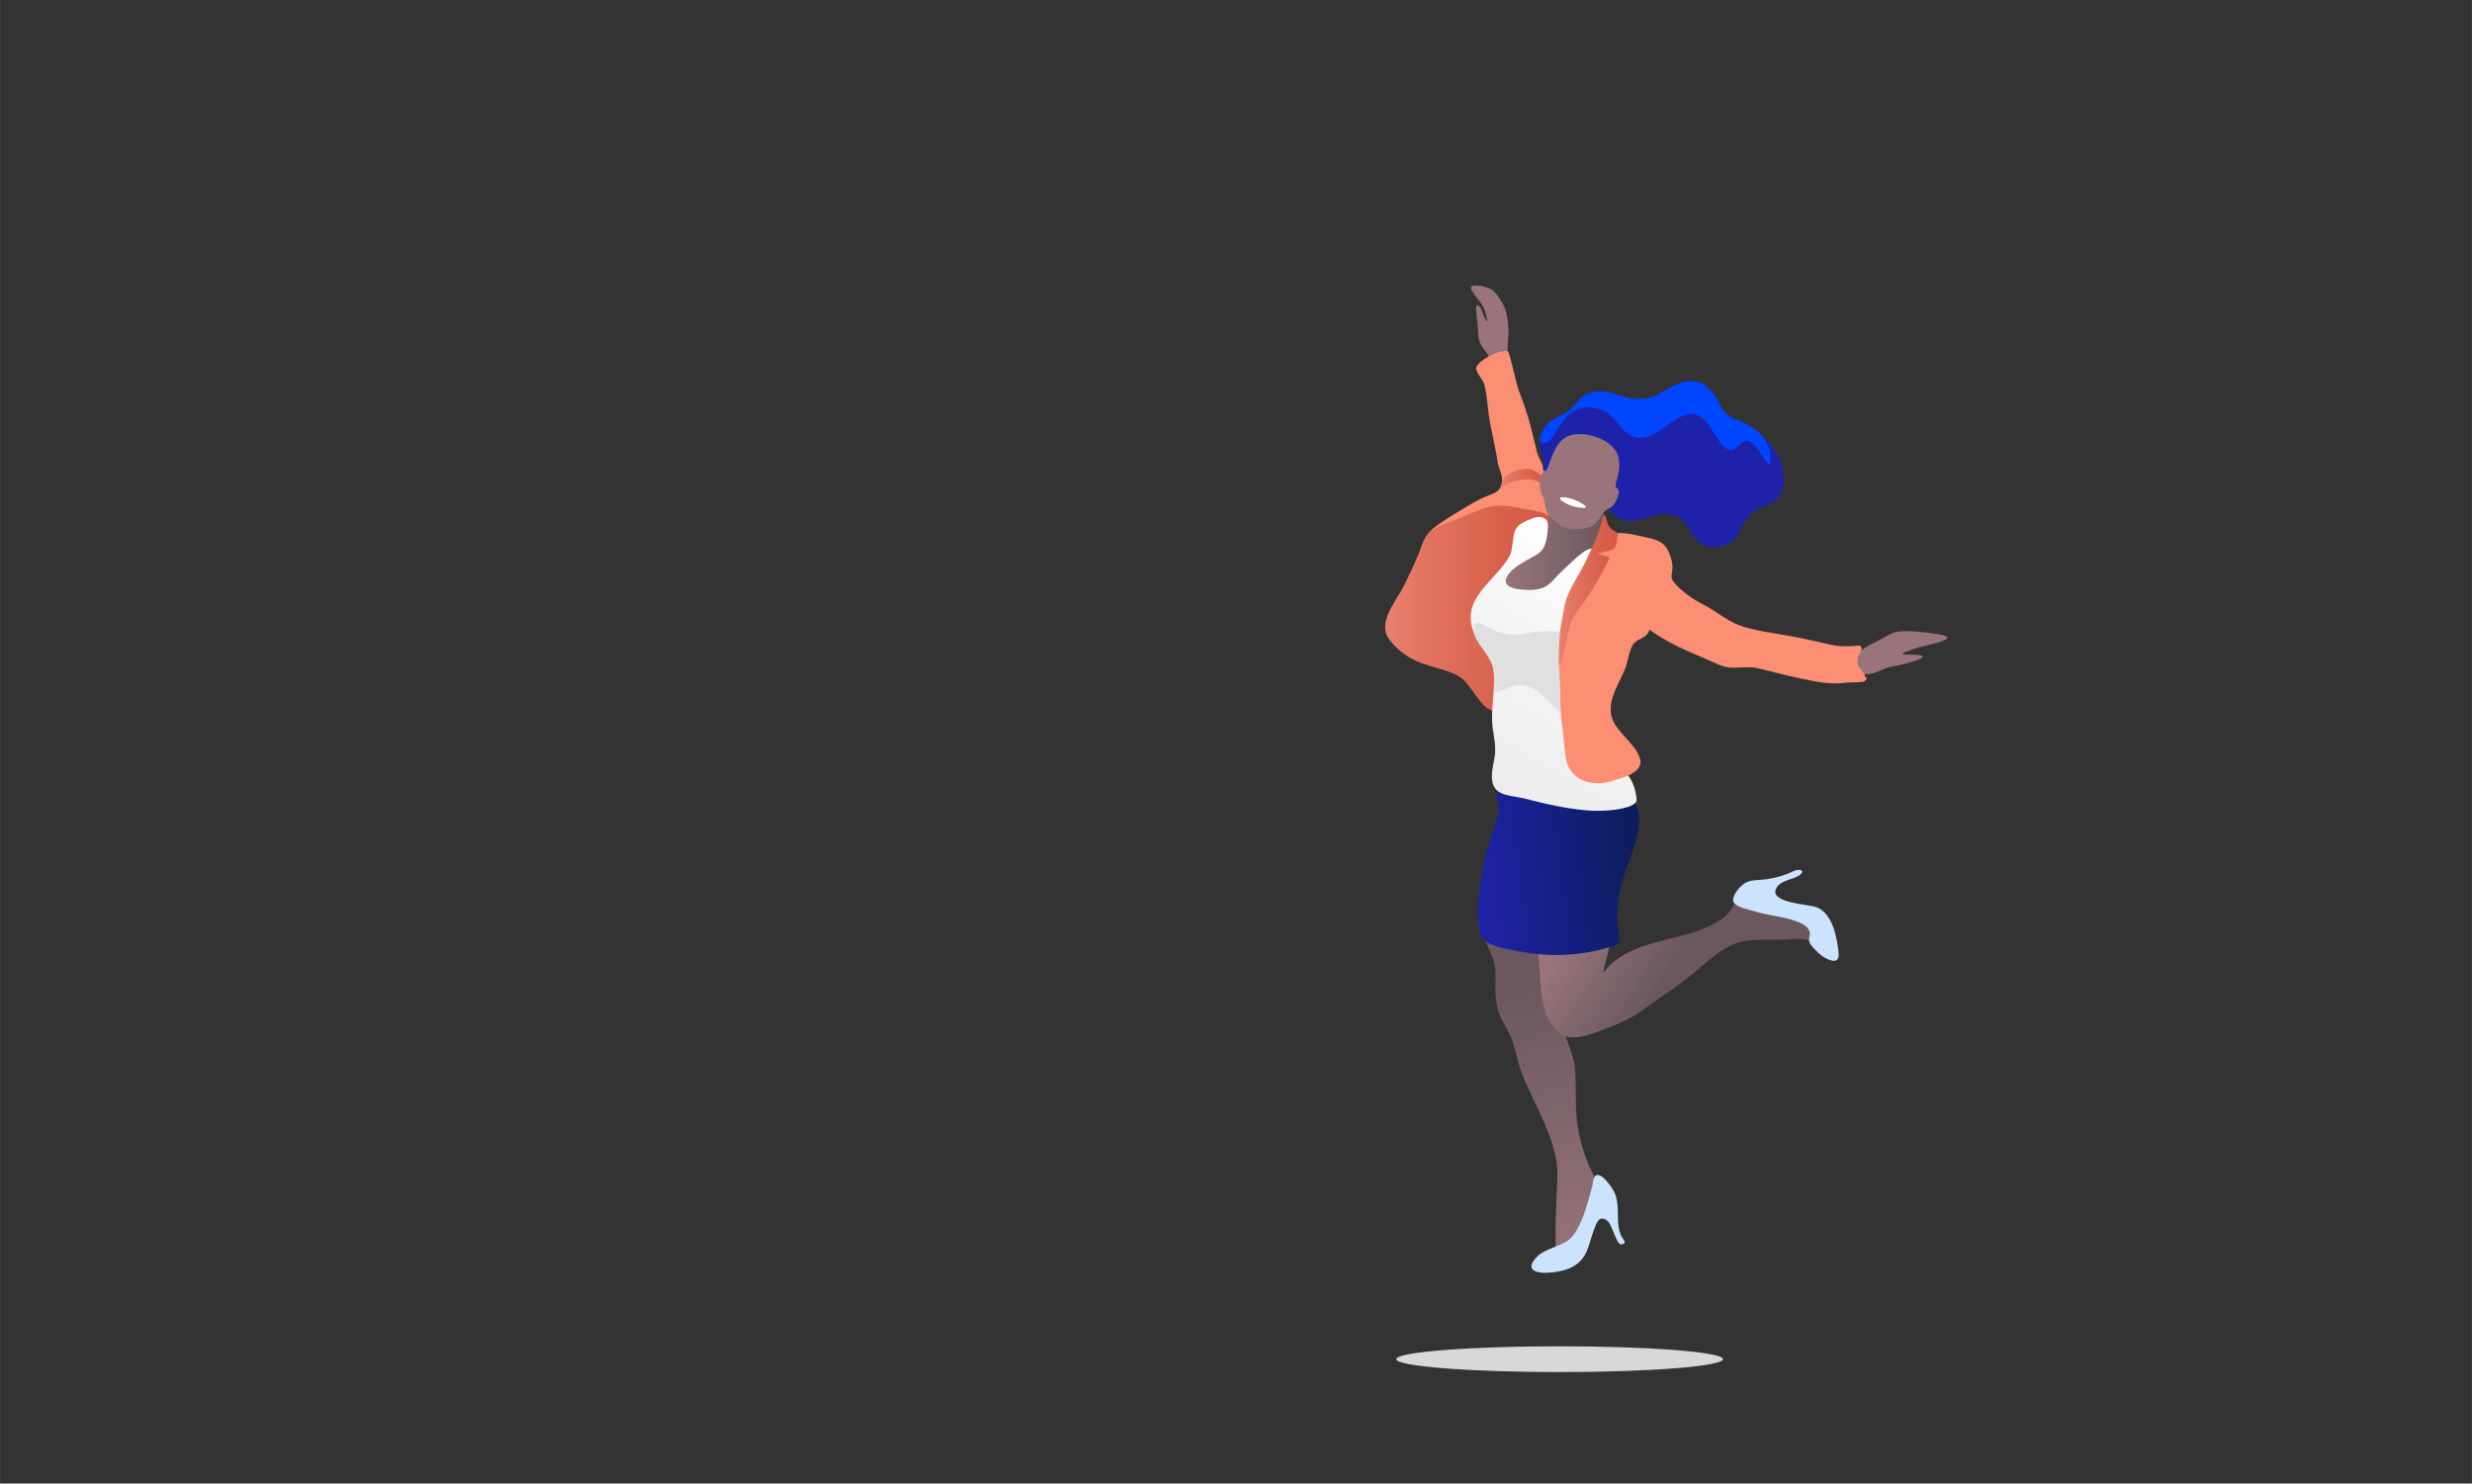 <svg xmlns="http://www.w3.org/2000/svg" xmlns:xlink="http://www.w3.org/1999/xlink" id="a" width="211.67mm" height="127.05mm" viewBox="0 0 600 360.15"><rect x="0" y="0" width="600" height="360.15" fill="#333333" stroke="none"/><defs><style>.j{fill:url(#g);}.k{fill:url(#h);}.l{fill:url(#i);}.m{fill:url(#f);}.n{fill:url(#d);}.o{fill:url(#e);}.p{fill:url(#c);}.q{fill:url(#b);}.r{fill:#0046ff;}.s{fill:#fff;}.t{fill:#fc8e74;}.u{fill:#99747b;}.v{fill:#cbe3fc;}.w{fill:#d9d8d6;}.x{fill:#e0e0e0;}.y{fill:#1e22aa;}</style><linearGradient id="b" x1="383.95" y1="307.99" x2="368.32" y2="239.48" gradientUnits="userSpaceOnUse"><stop offset="0" stop-color="#99747b"></stop><stop offset=".99" stop-color="#6b585e"></stop></linearGradient><linearGradient id="c" x1="336.2" y1="147.82" x2="376.21" y2="147.82" gradientUnits="userSpaceOnUse"><stop offset="0" stop-color="#eb816f"></stop><stop offset=".17" stop-color="#e57765"></stop><stop offset=".69" stop-color="#d8614c"></stop><stop offset="1" stop-color="#d45944"></stop></linearGradient><linearGradient id="d" x1="364.88" y1="131.83" x2="389.65" y2="131.83" xlink:href="#b"></linearGradient><linearGradient id="e" x1="384.67" y1="220.79" x2="406.12" y2="234.43" xlink:href="#b"></linearGradient><linearGradient id="f" x1="409.49" y1="207.19" x2="357.28" y2="213.85" gradientUnits="userSpaceOnUse"><stop offset="0" stop-color="#1e22aa"></stop><stop offset="0" stop-color="#1d21a5"></stop><stop offset=".01" stop-color="#1a2199"></stop><stop offset=".02" stop-color="#152084"></stop><stop offset=".02" stop-color="#0e1e67"></stop><stop offset=".03" stop-color="#071d49"></stop><stop offset="1" stop-color="#1e22aa"></stop><stop offset="1" stop-color="#071d49"></stop></linearGradient><linearGradient id="g" x1="363.82" y1="116.31" x2="375.13" y2="116.31" xlink:href="#c"></linearGradient><linearGradient id="h" x1="396.09" y1="138.08" x2="364.58" y2="192.66" gradientUnits="userSpaceOnUse"><stop offset="0" stop-color="#fff"></stop><stop offset=".4" stop-color="#f5f5f5"></stop><stop offset="1" stop-color="#ededed"></stop></linearGradient><linearGradient id="i" x1="378.33" y1="143.28" x2="392.6" y2="143.28" xlink:href="#c"></linearGradient></defs><g><path class="y" d="M432.82,114.52c-.31-1.53-.78-4.7-5.32-9.01-1.1-1.04-2.99-2.26-4.8-3.09-2.29-1.05-3.86-1.31-5.22-4.15-3.88-8.08-9.1-6.24-14.13-3-2.67,1.72-6,2.01-9.1,1.08-2.85-.85-5.38-2.09-8.54-.89-3.22,1.22-2.94,3-5.61,4.74-2.14,1.39-4.55,1.85-5.78,4.65-1.56,3.52-.05,9.16,4.81,9.95,2.31,.37,4.44-.07,6.4,1.43,1.62,1.25,2.45,3.18,3.44,4.87,3.01,5.17,4.78,6.21,10.57,4.59,2.01-.56,4.16-1.39,6.6-.6,3.13,1.02,3.45,3.11,5.07,5.34,2.84,3.9,9.08,2.9,11.09-1.55,.83-1.84,2.26-4.63,5.31-5.76,1.12-.42,2.23-.86,3.21-1.61,2.17-1.67,2.48-4.65,2-7Z"></path><path class="r" d="M429.71,111.53c.09-5.28-3.58-7.54-7.01-9.11-2.29-1.05-3.86-1.31-5.22-4.15-3.88-8.08-9.1-6.24-14.13-3-2.67,1.72-6,2.01-9.1,1.08-2.85-.85-5.38-2.09-8.54-.89-3.22,1.22-2.94,3-5.61,4.74-2.14,1.39-4.55,1.85-5.78,4.65-1.56,3.52,.87,2.83,1.7,2.22,1.89-1.39,4.13-10.06,11.94-7.83,2.97,.85,4.35,3.2,5.64,4.66,3.23,3.65,6.65,2.76,11.43-.89,6.15-4.7,8.48-1.86,10.44,1.22,2.19,3.44,3.9,7.14,7.1,3.45,3.2-3.69,7.07,8.5,7.15,3.85Z"></path><path class="u" d="M358.03,69.28c-1.71-.01-1.12,1.15,1.27,4.12,1.11,1.38,1.51,3.09,1.67,4.7-.97-.77-1.25-3.87-2.34-3.97-.8-.07-.05,2.56,.22,7.42,.15,2.67,2.08,3.56,2.59,5.36,.73,2.55,2.47,5.93,4.71,3.7,1-1-.3-4.23-.23-6.36,.07-2.13,.32-2.98,.22-4.23-.16-1.98-.29-4.46-1.51-6.49-.87-1.46-1.94-3.28-3.65-3.74-.88-.24-1.81-.5-2.95-.51Z"></path><path class="q" d="M389.69,290.18c-.33-1.95-1.69-2.68-2.56-4.28-3.1-5.69-4.25-11.42-4.52-15.45-.24-3.66,.01-7.21-.34-11.1-.36-3.9-2.49-7.06-3.01-11.03-.49-3.8-.63-7.62-1.29-11.41-.48-2.78-.72-7.62-2.82-9.78-2.44-2.51-9.13-3.94-12.5-3.53-1.86,.23-3.19,.52-2.87,2.44,.31,1.89,2.04,5.04,2.64,6.83,.66,1.95,.6,3.94,.56,5.97-.07,3.35,.16,6.38,1.87,9.35,1,1.73,1.85,3.14,2.44,5.07,.52,1.71,1.15,4.7,1.75,6.35,2.73,7.4,6.82,13.45,8.53,21.1,.8,3.6,.29,7.18,.19,10.87-.05,2-.11,3.99-.2,5.99-.06,1.34,.34,5.51-.41,6.52-.82,1.1-4.39,1.29-3.94,3.41,.34,1.57,2.57,1.25,3.62,.77,1.35-.61,2.13-1.83,2.68-3.17,1.18-2.89,2.13-5.58,5.17-7.31,2.56-1.46,5.67-3.63,5-7.6Z"></path><path class="v" d="M394.16,301.06c-2.65-3.4-.45-8.22-2.47-11.91-.58-1.06-2.56-3.94-3.87-3.9-1.26,.04-1.1,1.85-1.39,2.9-1.02,3.7-2.25,8.69-4.61,11.78-2.15,2.81-6.46,2.73-8.88,5.27-2.99,3.15-.11,4.14,3.92,3.68,3.65-.41,6.74-1.63,8.25-5.09,.71-1.61,1.06-3.35,1.69-4.99,.58-1.5,1.08-3.72,2.93-2.74,1.19,.63,1.59,2.53,2.13,3.64,.2,.41,.85,2.13,1.36,2.31,.54,.19,1.57-.15,.94-.96Z"></path><path class="t" d="M376.36,125.22c.53-.61,.75-2.28,.24-3.9-.55-1.73-1.87-2.6-1.54-5.71,.2-1.95-1.7-4.31-2.09-6.18-.38-1.82-1.11-4.42-1.52-6.22-.45-1.96-2.15-6.72-2.87-8.61-.56-1.49-1.78-7.29-2.4-9.02-.56-1.55-7.85,1.87-7.88,3.87-.02,1.09,1.67,2.69,2.01,3.98,.5,1.87,.85,5.88,1.11,7.79,.28,2.09,1.81,8.68,2.05,10.72,.22,1.94,1.54,3.57,1.01,5.6-.45,1.75-1.77,2.2-3.29,2.78-2.19,.83-4.17,2-6.15,3.25-1.23,.77-9.83,5.6-8.1,6.6,1.08,.62,5.96-2.84,7.11-3.29,2.46-.97,5.07-1.75,7.65-2.32,2.47-.55,4.69-.55,7.16,0,1.1,.24,6.48,1.84,7.49,.68Z"></path><path class="p" d="M376.21,126.11c-.03-1.93-5.17-2.31-6.63-2.61-2.7-.56-5.31-1.11-8.05-.47-2.47,.58-4.85,1.76-7.19,2.72-2.19,.9-4.95,1.72-6.92,3.07-1.72,1.19-2.22,3.41-2.95,5.27-1.09,2.74-2.37,5.4-3.68,8.04-1.83,3.68-6.68,9.07-3.57,13.13,1.34,1.76,3.09,3.29,4.96,4.38,4.35,2.55,9.53,2.59,12.75,5.15,1.88,1.49,4.04,5.79,5.91,7.01,4.33,2.82,3.5-.3,3.7-3.09,.22-3.09-2-9.61-2.79-12.52-.62-2.28-1.52-4.43-1.28-6.84,.52-5.07,4.49-8.93,6.79-13.23,1.06-1.98,1.45-4.79,2.97-6.45,1.32-1.45,6.05,.81,5.99-3.56Z"></path><path class="n" d="M389.61,123.6c.39-1.57-2.19,1.88-5.48,2.38-1.75,.27-3.41-.46-4.78-1.54-2.17-1.7-1.53-5.7-2.77-4.26-.8,.92-.55,5.33-.95,8.76-.28,2.44-1.4,4.4-2.27,5.03-.91,.66-3.31,1.84-4.33,2.48-1.78,1.1-5.87,3.31-3.35,5.64,1.44,1.34,6.05,1.98,7.85,1.56,3.58-.84,4.89-3.88,7.6-5.97,2.21-1.71,4.36-3.03,5.85-5.44,.77-1.23,2.13-6.63,2.63-8.66Z"></path><path class="u" d="M472.05,154.32c-1.04-.37-10.38-1.9-12.85-.56-2.32,1.26-4.94,2.49-7.15,3.89-1.88,1.19-2.24,4.85,.14,5.85,1.98,.84,5.05-1.48,7.14-1.69,1.03-.11,6.91-1.5,7.34-2.29,.47-.88-4.54-.4-4.88-.79-.21-.24,1.35-.68,3.11-1.32,1.85-.68,10.1-2.03,7.15-3.09Z"></path><path class="o" d="M443.09,225.03c-3.31-4.98-9.14-4.6-14.13-6.33-2.04-.71-4.39-2.68-6.45-.99-1.72,1.41-2.28,3.72-4.21,5.1-9.02,6.48-21.96,4.17-29.18,13.32,.41-2.17,1.19-4.31,1.51-6.48,.39-2.66-.17-3.02-2.7-2.72-2.44,.28-4.88,.49-7.33,.5-1.83,.01-4.46-.38-6.1,.67-1.57,1-1.24,2.61-1.1,4.18,.23,2.5,.43,4.99,.6,7.51,.3,4.27,1.13,7.85,4.36,10.84,2.68,2.48,7.69,.52,10.82-.68,3.98-1.52,6.7-2.64,10.13-5.18,3.53-2.62,7.43-5,10.88-7.8,3.54-2.88,7.83-7.27,12.4-8.35,2.58-.61,6.43-.52,9-.49,2.02,.03,4.76-.45,6.76-.07,1.7,.33,3.9,3.44,5.66,2.54,2.08-1.06-.18-4.44-.92-5.56Zm.63,4.03c-.72-1.7-1.53-3.4-2.61-4.91,1.13,1.18,2.74,3.15,2.61,4.91Z"></path><path class="v" d="M446.27,231.41c-.33-3.66-1.46-9.87-5.52-11.23-2.03-.68-11-.99-9.72-4.31,.83-2.16,4.26-2.33,5.78-3.42,1.49-1.06,.14-1.78-1.66-.9-2.04,1-4.08,1.54-6.34,1.89-1.61,.25-3.47,.04-4.96,.77-1.27,.62-3.2,2.76-3.19,4.3,.02,1.64,3.65,2.23,5.06,2.67,3.21,1.02,6.6,1.23,9.78,2.3,1.18,.4,2.65,.93,3.4,2.01,.84,1.21,.04,1.86,.24,3.09,.15,.89,2.41,3.03,3.2,3.55,.8,.53,4.22,2.59,3.93-.71Z"></path><path class="m" d="M396.89,194.9c-.31-.65-4.32,.64-4.82,.71-2.33,.35-4.71,.42-7.07,.28-4.75-.3-9.21-1.77-13.82-2.81-1.75-.4-5.35-1.58-7.26-1-1.48,.46,.03,2.79-.18,4.43-.3,2.41-1.27,5.02-2.04,7.31-.91,2.7-1.39,5.08-1.83,7.85-.39,2.46-.8,4.93-1.11,7.4-.25,1.98,.02,5.76,.51,7.66,.76,2.97,6.8,3.67,9.19,4.16,5.06,1.04,10.27,1.25,15.4,.53,2.44-.34,4.9-.87,7.24-1.65,.21-.07,1.56-.38,1.73-.62,.54-.77-.04-2.98-.15-3.88-.64-5.26,.53-10.28,2.36-15.23,1.7-4.62,4.08-10.49,1.86-15.15Z"></path><path class="j" d="M375.13,117.83c-.85-.46-2.28-1.57-4.6-1.48-3.73,.13-5.47,1.49-6.71,2.48,.29-.33,.52-.76,.66-1.3,.08-.3,.11-.58,.13-.87,.96-1.26,2.34-2.43,5.32-2.83,2.02-.27,3.97,1.21,5.08,2.46-.02,.6,.03,1.1,.12,1.54Z"></path><path class="u" d="M392.38,118.4c1.11-.56,1.6-3.46,1.73-4.6,.18-1.67-.15-3.22-.88-4.71-1.42-2.88-3.95-4.38-7.11-4.79-2.7-.36-5.87,.52-7.68,2.63-1.02,1.19-1.61,2.71-2.1,4.18-.23,.69-.36,1.8-.71,2.43-1.43,2.58,.46-1.14-1.01,1.05-.72,1.06-.92,2.1-.88,3.41,.05,1.62,.95,2.49,1.18,3.83,.36,2.06,.3,2.78,1.97,4.3,1.4,1.29,2.95,2.26,4.9,2.33,1.3,.05,3.48-.18,4.61-.74,1.33-.65,2.97-3.67,2.97-3.67,0,0,2.04-.81,2.67-2.05,.95-1.86,1.24-2.84,.35-3.6Z"></path><path class="s" d="M384.69,122.73c-1.45-1.06-3.58-2.03-5.66-2.03-.41,0-.48,.44-.24,.63,1.64,1.3,3.46,1.88,5.73,1.97,.28,.01,.53-.32,.17-.58Z"></path><path class="y" d="M394.8,110.99c-.35-3.57-1.85-6.44-6.05-8.13-3.65-1.48-7.96-.44-10.08,1.57-2.11,2-2.95,4.38-3.65,7-.08,.29-1.04,2.73-.19,2.92,.7,.16,1.66-3.29,2.02-4.05,1.51-3.21,2.95-4.94,6.67-4.93,3.08,0,7.41,1.63,8.87,4.49,.85,1.66,.77,3.46,.39,5.25-.23,1.1-.99,3.28-.42,3.29,.95,.03,2.69-4.71,2.42-7.41Z"></path><path class="k" d="M397.24,194.24c-.18-3.18-1.53-6.42-4.44-8.22-2.79-1.73-6.53-1.58-8.07-4.83-1.52-3.19-2.1-7.54-2.48-11-.48-4.36-.23-8.77,.6-13.08,.81-4.22,2.12-8.33,2.92-12.55,.33-1.72,.48-3.44,.6-5.18,.07-1.01,1.04-5.3,.29-6-1.28-1.2-6.24,4.14-7.46,5.19-2.65,2.29-3.13,4.91-8.79,4.63-2.5-.12-6.75-.65-4.12-3.99,1.16-1.47,3.24-2.64,4.85-3.53,2.21-1.22,3.37-1.63,4.07-4.16,.38-1.35,.6-3.65,.49-4.2-.08-.39-.03-1.38-1.57-1.76-1.15-.28-2.79,.47-4.11,1.11-2.56,1.23-2.54,2.77-2.86,5.08-.16,1.19-.26,2.41-.76,3.27-3.72,6.43-12.24,10.34-8.52,18.95,1.6,3.69,4.36,5.38,4.71,9.39,.33,3.87-.83,9.32-.3,13.24,.29,2.19,.82,4.47,.55,6.69-.22,1.81-.72,3.26-.72,5.19,0,4.68,3.63,4.45,7.7,5.31,1.47,.31,9.02,2.53,15.82,2.97,6.14,.39,11.66-.88,11.57-2.52Z"></path><path class="x" d="M382.97,175.63c3.49-1.42-2.26-15.14-.12-18.51,2.21-3.48-6.66-4.63-12.19-3.41-2.83,.62-6.08,.51-9.42-1.44-2.09-1.22-4.41-1.98-3.34,1.7,.96,3.29,4.36,5.38,4.71,9.39,.33,3.87-.35,4.76,1.17,4.48,1.55-.29,1.73-1.09,4.89-1.51,5.62-.75,11.35,10.49,14.29,9.3Z"></path><path class="t" d="M452.64,164.31c.35-.63-1.48-2.1-1.68-2.92-.15-.6-.14-1.19-.02-1.8,.09-.49,.97-1.78,.92-2.15-.14-1.04-.93-.68-1.91-.61-1.84,.12-3.63,.13-5.45-.28-3.49-.79-6.92-1.61-10.46-2.24-3.92-.7-8.28-1.17-12.02-2.58-3.01-1.13-5.81-3.6-8.78-5.07-2.2-1.09-5.31-3.29-6.85-5.2-1.09-1.36-.54-1.92-.45-3.36,.08-1.28-.3-2.59-.76-3.77-1.22-3.15-3.7-3.48-6.76-4.14-3-.64-6.85-1.69-9.34,.71-2.38,2.3-2.32,5.93-3.42,8.81-1.09,2.85-3.2,5.23-4.64,7.9-1.83,3.38-2.1,7.04-2.5,10.8-.37,3.52,.23,6.7,.19,10.22-.04,3.84,.45,7.42,.88,11.23,.33,2.86,.16,5.56,2.19,7.88,2.07,2.38,6.18,2.87,8.93,2.02,3.08-.94,8.38-2.12,7.34-5.64-1.14-3.85-6.45-6.77-7.02-10.77-.59-4.17,2.17-7.61,3.54-11.34,.63-1.72,.97-4.8,2.12-5.93,1.23-1.22,3.04-1.16,3.68-3.21,4.06,2.98,8.7,5.01,13.33,6.94,1.93,.81,4.08,2.06,6.1,2.24,2.18,.19,4.74-.36,6.96,.19,4.95,1.23,9.28,2.38,14.3,3.26,2.56,.45,4.85,.52,7.42,.2,.65-.08,3.72,.01,4.11-.34,.21-.19,1.01-.93,.04-1.03Z"></path><path class="l" d="M392.6,129.57c0-.55-.68-.4-1.73-1.42-.6-.58-.88-1.65-1.04-2.48-.12-.63-.67-.83-.83-.08-.8,3.7-2.47,7.21-4.1,10.64-1.31,2.76-3.09,5.28-4.3,8.09-1.09,2.53-1.2,5.12-1.78,7.77-.22,1.01-.64,7.15-.4,9.2,.08,.67,.88-.92,.86-1.59-.01-.42,1.55-7.64,2.19-9.01,.84-1.8,2.05-3.24,3.19-4.85,2.23-3.15,4.18-6.57,5.86-10.04,.23-.47-.27-.65-.64-.76-.45-.14-1.37-.43-2.07-.6,1.18-.46,2.45-.63,3.66-1.03,.86-.28,1.14-2.58,1.15-3.84Z"></path></g><ellipse class="w" cx="378.55" cy="329.95" rx="39.65" ry="3.13"></ellipse></svg>